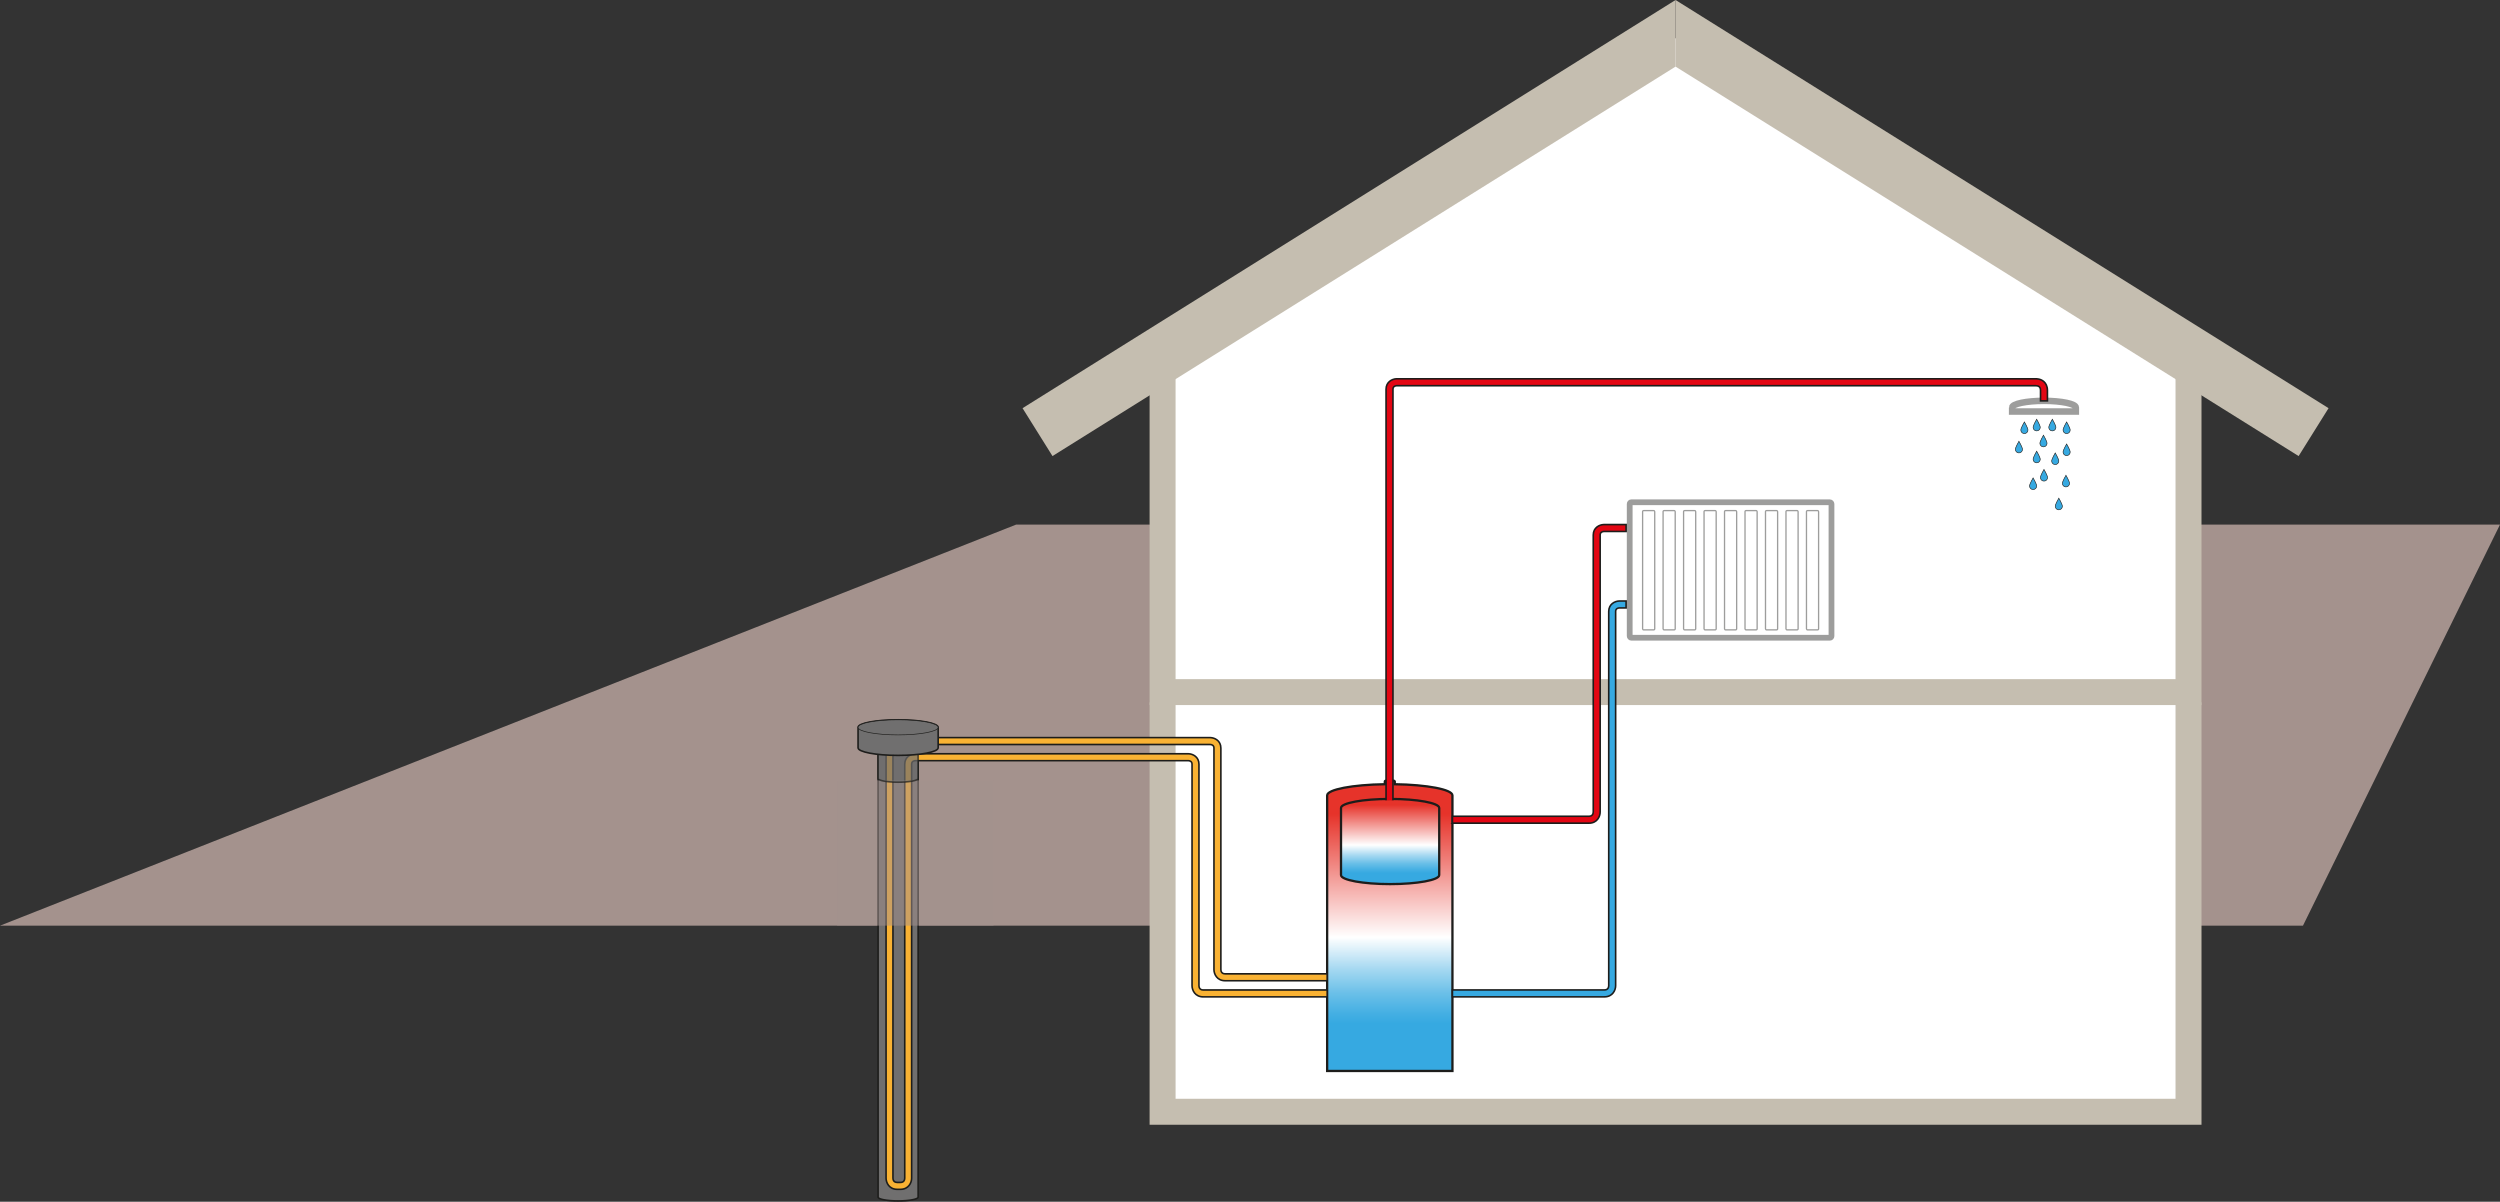 <?xml version="1.0" encoding="UTF-8"?>
<svg id="Layer_1" data-name="Layer 1" xmlns="http://www.w3.org/2000/svg" width="1920" height="922.93" xmlns:xlink="http://www.w3.org/1999/xlink" viewBox="0 0 1920 922.93">
  <rect x="0" y="0" width="1920" height="922.93" fill="#333333" stroke="none"/>
  <defs>
    <style>
      .cls-1 {
        stroke-width: 1.02px;
      }

      .cls-1, .cls-2, .cls-3, .cls-4, .cls-5, .cls-6, .cls-7, .cls-8, .cls-9, .cls-10, .cls-11, .cls-12, .cls-13 {
        stroke-miterlimit: 10;
      }

      .cls-1, .cls-9, .cls-13 {
        stroke: #9d9d9c;
      }

      .cls-1, .cls-11, .cls-13 {
        fill: #fff;
      }

      .cls-2 {
        fill: url(#Namnlös_övertoning_7);
      }

      .cls-2, .cls-3, .cls-4, .cls-5, .cls-6, .cls-7, .cls-8, .cls-10, .cls-12 {
        stroke: #1d1d1b;
      }

      .cls-2, .cls-6 {
        stroke-width: 1.77px;
      }

      .cls-3 {
        fill: #f9b233;
      }

      .cls-3, .cls-5, .cls-8, .cls-10, .cls-12 {
        stroke-width: 1.25px;
      }

      .cls-4 {
        stroke-width: .47px;
      }

      .cls-4, .cls-8 {
        fill: #36a9e1;
      }

      .cls-5 {
        fill: #e30613;
      }

      .cls-6 {
        fill: url(#Namnlös_övertoning_7-2);
      }

      .cls-7 {
        stroke-width: .5px;
      }

      .cls-7, .cls-10, .cls-12 {
        fill: #706f6f;
      }

      .cls-9 {
        fill: none;
        stroke-width: 4.99px;
      }

      .cls-14, .cls-15 {
        fill: #a4928d;
      }

      .cls-14, .cls-15, .cls-16 {
        stroke-width: 0px;
      }

      .cls-10 {
        opacity: .69;
      }

      .cls-11 {
        stroke: #c5beb0;
        stroke-width: 19.95px;
      }

      .cls-15 {
        opacity: .51;
      }

      .cls-13 {
        stroke-width: 4.43px;
      }

      .cls-16 {
        fill: #c5beb0;
      }
    </style>
    <linearGradient id="Namnlös_övertoning_7" data-name="Namnlös övertoning 7" x1="1343.97" y1="814.38" x2="1343.97" y2="625.29" gradientTransform="translate(2411.34) rotate(-180) scale(1 -1)" gradientUnits="userSpaceOnUse">
      <stop offset=".15" stop-color="#36a9e1"/>
      <stop offset=".19" stop-color="#44afe3"/>
      <stop offset=".27" stop-color="#69bfe8"/>
      <stop offset=".37" stop-color="#a5d8f1"/>
      <stop offset=".49" stop-color="#f8fcfe"/>
      <stop offset=".5" stop-color="#fff"/>
      <stop offset="1" stop-color="#e6332a"/>
    </linearGradient>
    <linearGradient id="Namnlös_övertoning_7-2" data-name="Namnlös övertoning 7" x1="1067.61" y1="679.85" x2="1067.61" y2="618.13" gradientTransform="matrix(1,0,0,1,0,0)" xlink:href="#Namnlös_övertoning_7"/>
  </defs>
  <polygon class="cls-14" points="1768.68 710.91 0 710.91 780.43 402.87 1920 402.87 1768.68 710.91"/>
  <polyline class="cls-11" points="1680.78 539.42 1680.78 853.83 892.87 853.83 892.87 539.42"/>
  <polyline class="cls-11" points="1298.32 29.39 1680.78 268.46 1680.78 531.53 892.87 531.53 892.87 268.46 1275.33 29.39"/>
  <g>
    <rect class="cls-13" x="1251.61" y="385.74" width="154.97" height="104.04" rx="1.27" ry="1.27" transform="translate(2658.19 875.53) rotate(180)"/>
    <rect class="cls-1" x="1387.37" y="392.14" width="9.31" height="91.6" rx=".78" ry=".78" transform="translate(2784.05 875.88) rotate(180)"/>
    <rect class="cls-1" x="1371.64" y="392.14" width="9.31" height="91.6" rx=".78" ry=".78" transform="translate(2752.58 875.88) rotate(-180)"/>
    <rect class="cls-1" x="1355.91" y="392.14" width="9.31" height="91.6" rx=".78" ry=".78" transform="translate(2721.12 875.88) rotate(180)"/>
    <rect class="cls-1" x="1340.18" y="392.14" width="9.31" height="91.6" rx=".78" ry=".78" transform="translate(2689.66 875.88) rotate(180)"/>
    <rect class="cls-1" x="1324.45" y="392.14" width="9.31" height="91.6" rx=".78" ry=".78" transform="translate(2658.2 875.88) rotate(180)"/>
    <rect class="cls-1" x="1308.72" y="392.14" width="9.31" height="91.6" rx=".78" ry=".78" transform="translate(2626.74 875.88) rotate(180)"/>
    <rect class="cls-1" x="1292.98" y="392.14" width="9.31" height="91.6" rx=".78" ry=".78" transform="translate(2595.28 875.88) rotate(180)"/>
    <rect class="cls-1" x="1277.25" y="392.14" width="9.31" height="91.6" rx=".78" ry=".78" transform="translate(2563.81 875.88) rotate(180)"/>
    <rect class="cls-1" x="1261.52" y="392.14" width="9.31" height="91.6" rx=".78" ry=".78" transform="translate(2532.35 875.88) rotate(180)"/>
  </g>
  <path class="cls-2" d="m1067.37,599.3c2.11,0,3.82.31,3.82.68v2.3c24.78.35,44.29,4.05,44.29,8.57v211.65s-96.23,0-96.23,0v-211.65c0-4.52,19.51-8.22,44.29-8.57v-2.3c0-.38,1.71-.68,3.82-.68"/>
  <path class="cls-5" d="m1115.48,632.2h104.84c6.31,0,8.6-5.14,8.6-8.6v-212.69c0-2.25,1.79-2.68,2.85-2.74h17.07s0-5.3,0-5.3h-17.18c-3.28.1-8.04,2.33-8.04,8.04v212.69c-.03,1.21-.49,3.29-3.29,3.29h-104.84v5.3Z"/>
  <path class="cls-8" d="m1115.48,765.58h116.73c6.31,0,8.6-5.14,8.6-8.6v-287.36c0-2.25,1.79-2.68,2.85-2.74h5.18s0-5.3,0-5.3h-5.3c-3.28.1-8.04,2.33-8.04,8.04v287.36c-.03,1.21-.49,3.29-3.29,3.29h-116.73v5.3Z"/>
  <polygon class="cls-16" points="808.31 350.26 785.32 313.48 1286.82 0 1286.82 51.15 808.31 350.26"/>
  <polygon class="cls-16" points="1765.34 350.26 1788.33 313.48 1286.82 0 1286.82 51.15 1765.34 350.26"/>
  <path class="cls-12" d="m674.37,567.92c0-1.6,6.89-2.9,15.38-2.9s15.38,1.3,15.38,2.9v351.48c0,1.6-6.89,2.9-15.38,2.9s-15.38-1.3-15.38-2.9v-351.48Z"/>
  <path class="cls-3" d="m689.08,908.09c-2.8,0-3.27-2.08-3.29-3.29v-330.28c0-2.25,1.79-2.68,2.85-2.74h240.83c1.06.06,2.85.49,2.85,2.74v170.08c0,3.46,2.29,8.6,8.6,8.6h78.35v-5.3h-78.35c-2.8,0-3.27-2.08-3.29-3.29v-170.08c0-5.71-4.76-7.94-8.04-8.04h-241.05c-3.28.1-8.04,2.33-8.04,8.04v330.28c0,3.46,2.29,8.6,8.6,8.6h2.44c6.31,0,8.6-5.14,8.6-8.6v-317.89c0-2.25,1.79-2.68,2.85-2.74h209.65c1.06.06,2.85.49,2.85,2.74v170.08c0,3.46,2.29,8.6,8.6,8.6h95.19v-5.3h-95.19c-2.8,0-3.27-2.08-3.29-3.29v-170.08c0-5.71-4.76-7.94-8.04-8.04h-209.88c-3.28.1-8.04,2.33-8.04,8.04v317.89c-.03,1.21-.49,3.29-3.29,3.29h-2.44Z"/>
  <rect class="cls-15" x="642.91" y="599.3" width="120.1" height="111.6"/>
  <path class="cls-10" d="m674.37,567.92c0-1.6,6.89-2.9,15.38-2.9s15.38,1.3,15.38,2.9v29.93c0,1.6-6.89,2.9-15.38,2.9s-15.38-1.3-15.38-2.9v-29.93Z"/>
  <g>
    <path class="cls-12" d="m658.99,558.6c0-3.21,13.77-5.81,30.76-5.81s30.76,2.6,30.76,5.81v15.73c0,3.21-13.77,5.81-30.76,5.81s-30.76-2.6-30.76-5.81v-15.73Z"/>
    <ellipse class="cls-7" cx="689.74" cy="558.6" rx="30.76" ry="5.81"/>
  </g>
  <g>
    <path class="cls-9" d="m1545.31,312.98c0-2.83,10.95-5.13,24.47-5.13,13.51,0,24.47,2.3,24.47,5.13v3.08s-48.93,0-48.93,0v-3.08Z"/>
    <path class="cls-4" d="m1584.43,330.25c0,1.51,1.23,2.74,2.74,2.74s2.74-1.23,2.74-2.74c0-1.51-2.74-6.21-2.74-6.21,0,0-2.74,4.7-2.74,6.21Z"/>
    <path class="cls-4" d="m1573.46,328.19c0,1.51,1.23,2.74,2.74,2.74,1.51,0,2.74-1.23,2.74-2.74,0-1.51-2.74-6.21-2.74-6.21,0,0-2.74,4.7-2.74,6.21Z"/>
    <path class="cls-4" d="m1566.64,340.45c0,1.51,1.23,2.74,2.74,2.74s2.74-1.23,2.74-2.74c0-1.51-2.74-6.21-2.74-6.21,0,0-2.74,4.7-2.74,6.21Z"/>
    <path class="cls-4" d="m1584.43,347.17c0,1.51,1.23,2.74,2.74,2.74,1.51,0,2.74-1.23,2.74-2.74,0-1.51-2.74-6.21-2.74-6.21,0,0-2.74,4.7-2.74,6.21Z"/>
    <path class="cls-4" d="m1575.69,354.06c0,1.51,1.23,2.74,2.74,2.74s2.74-1.23,2.74-2.74-2.74-6.21-2.74-6.21c0,0-2.74,4.7-2.74,6.21Z"/>
    <path class="cls-4" d="m1561.43,352.71c0,1.51,1.23,2.74,2.74,2.74s2.74-1.23,2.74-2.74c0-1.51-2.74-6.21-2.74-6.21,0,0-2.74,4.7-2.74,6.21Z"/>
    <path class="cls-4" d="m1567.04,366.74c0,1.51,1.23,2.74,2.74,2.74,1.51,0,2.74-1.23,2.74-2.74,0-1.51-2.74-6.21-2.74-6.21,0,0-2.74,4.7-2.74,6.21Z"/>
    <path class="cls-4" d="m1558.69,373.24c0,1.51,1.23,2.74,2.74,2.74s2.74-1.23,2.74-2.74-2.74-6.21-2.74-6.21c0,0-2.74,4.7-2.74,6.21Z"/>
    <path class="cls-4" d="m1578.43,388.81c0,1.51,1.23,2.74,2.74,2.74s2.74-1.23,2.74-2.74-2.74-6.21-2.74-6.21c0,0-2.74,4.7-2.74,6.21Z"/>
    <path class="cls-4" d="m1583.91,371.22c0,1.51,1.23,2.74,2.74,2.74s2.74-1.23,2.74-2.74c0-1.51-2.74-6.21-2.74-6.21,0,0-2.74,4.7-2.74,6.21Z"/>
    <path class="cls-4" d="m1561.43,328.19c0,1.51,1.23,2.74,2.74,2.74s2.74-1.23,2.74-2.74c0-1.51-2.74-6.21-2.74-6.21,0,0-2.74,4.7-2.74,6.21Z"/>
    <path class="cls-4" d="m1551.99,330.25c0,1.51,1.23,2.74,2.74,2.74,1.51,0,2.74-1.23,2.74-2.74,0-1.51-2.74-6.21-2.74-6.21,0,0-2.74,4.7-2.74,6.21Z"/>
    <path class="cls-4" d="m1547.8,345.1c0,1.51,1.23,2.74,2.74,2.74,1.51,0,2.74-1.23,2.74-2.74,0-1.51-2.74-6.21-2.74-6.21,0,0-2.74,4.7-2.74,6.21Z"/>
    <path class="cls-6" d="m1029.9,620.51c0-3.83,16.88-6.93,37.71-6.93s37.71,3.1,37.71,6.93v51.55c0,3.83-16.88,6.93-37.71,6.93s-37.71-3.1-37.71-6.93v-51.55Z"/>
    <path class="cls-5" d="m1069.8,614.61v-315.65c0-2.25,1.79-2.68,2.85-2.74h490.84c.58-.02,1.94.12,2.76.91.58.57.88,1.48.88,2.73v8h5.3v-8c0-3.45-1.39-5.49-2.56-6.6-2.62-2.48-6.14-2.35-6.53-2.34h-490.81c-3.28.1-8.04,2.32-8.04,8.04v315.65"/>
  </g>
</svg>